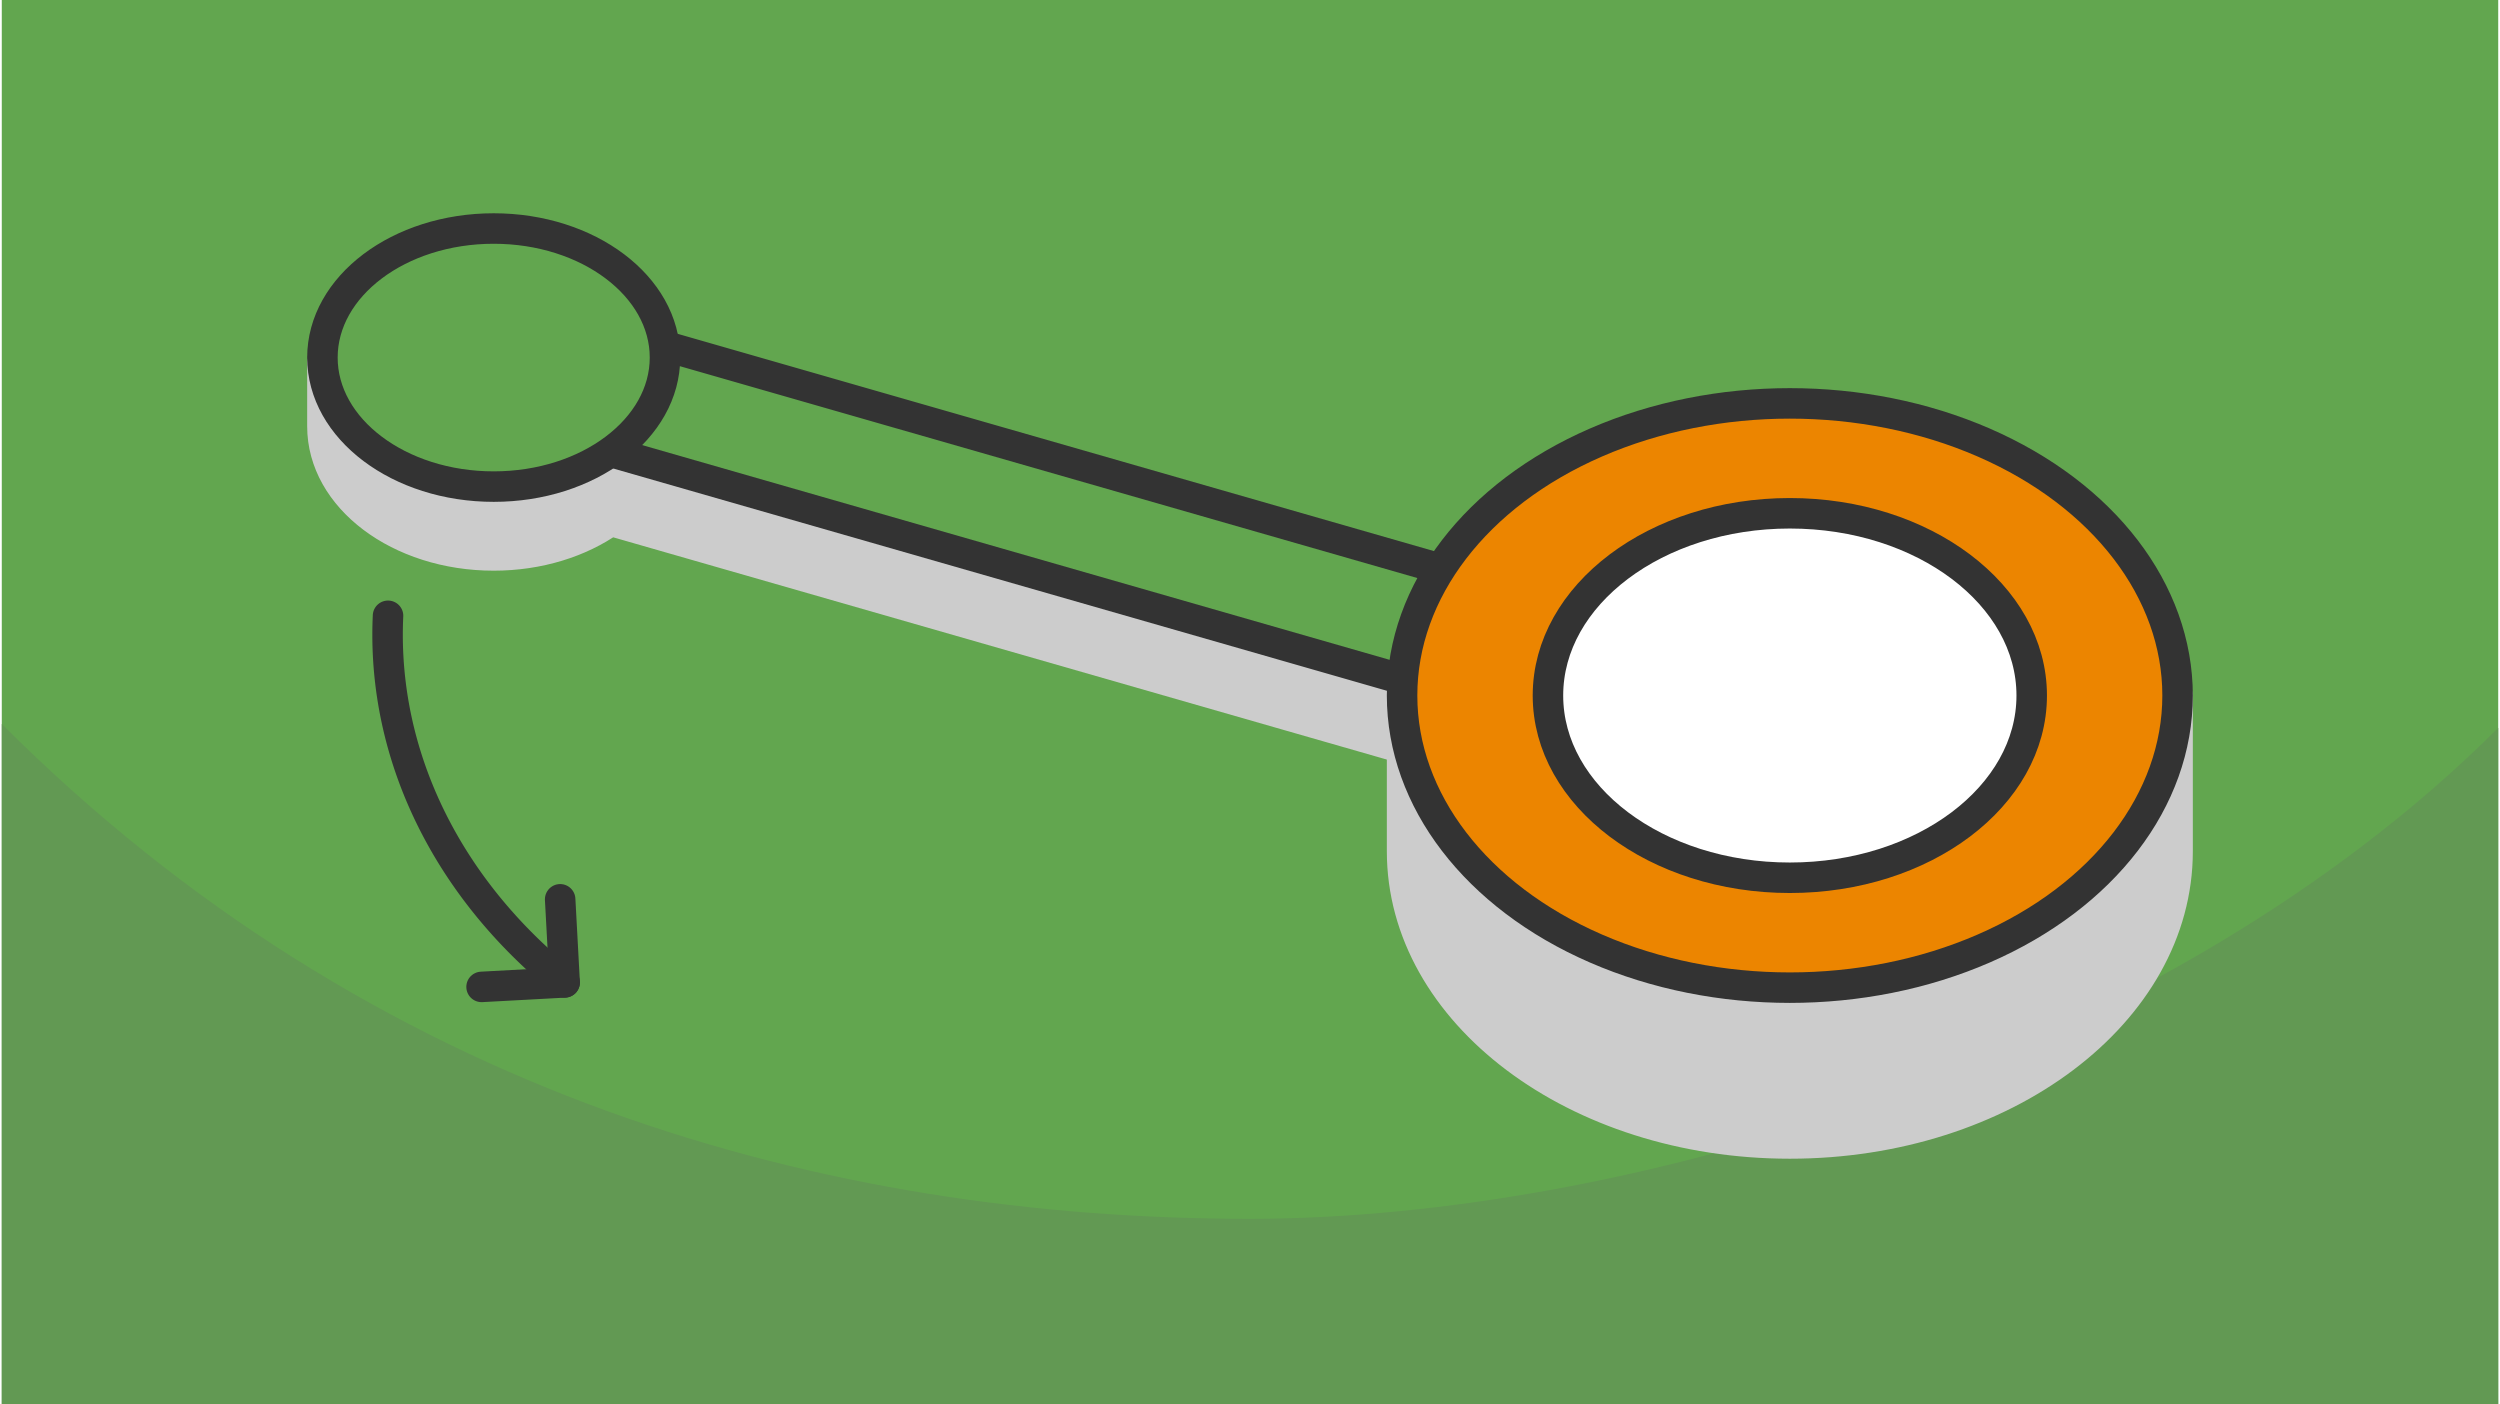 <?xml version="1.0" encoding="UTF-8"?>
<svg xmlns="http://www.w3.org/2000/svg" width="470" height="264" viewBox="0 0 329.983 185.616" shape-rendering="geometricPrecision" image-rendering="optimizeQuality" fill-rule="evenodd" xmlns:v="https://vecta.io/nano"><path d="M329.983 0H0v185.616h329.983z" fill="#62a64f"/><path d="M329.983 96.205c-43.692 43.692-115.062 64.898-164.991 64.898-55.875 0-115.797-16.212-164.992-65.407v89.92h329.983V96.205z" fill="#629953"/><g stroke-width="4.03" stroke-linejoin="round"><g stroke-miterlimit="2.613"><path d="M65.023 39.303c11.809 0 21.505 6.813 22.546 15.507l150.89 43.35c4.098 1.166 6.476 5.434 5.309 9.533s-5.434 6.475-9.532 5.309L80.473 68.827c-4.046 2.847-9.477 4.591-15.45 4.591-12.504 0-22.64-7.637-22.64-17.057v-8.328h2.879c3.875-5.209 11.272-8.73 19.761-8.73z" stroke="#ccc" fill="#ccc"/><path d="M62.911 54.685a7.72 7.72 0 0 1-5.31-9.533 7.72 7.72 0 0 1 9.533-5.31l171.325 49.22a7.72 7.72 0 0 1 5.309 9.533c-1.166 4.099-5.434 6.476-9.532 5.31L62.911 54.685z" stroke="#333" fill="#62a64f" fill-rule="nonzero"/><path d="M236.347 73.915c18.256 0 34.28 7.192 43.36 18.02h7.893v20.595c0 21.326-22.946 38.615-51.253 38.615s-51.252-17.289-51.252-38.615V91.935h7.893c9.08-10.828 25.104-18.02 43.359-18.02z" stroke="#ccc" fill="#ccc"/></g><g stroke="#333"><ellipse cx="236.347" cy="91.935" rx="51.253" ry="38.615" fill="#ec8500"/><ellipse cx="236.347" cy="91.935" rx="31.972" ry="24.089" fill="#fff"/><ellipse cx="65.023" cy="47.263" rx="22.64" ry="17.057" fill="#62a64f"/><g stroke-miterlimit="2.613" stroke-linecap="round" fill="none"><path d="M74.402 129.854c-14.958-12.039-23.406-28.624-23.406-45.953a53.61 53.61 0 0 1 .059-2.504"/><path d="M73.807 118.871l.595 10.983-10.983.596"/></g></g></g></svg>